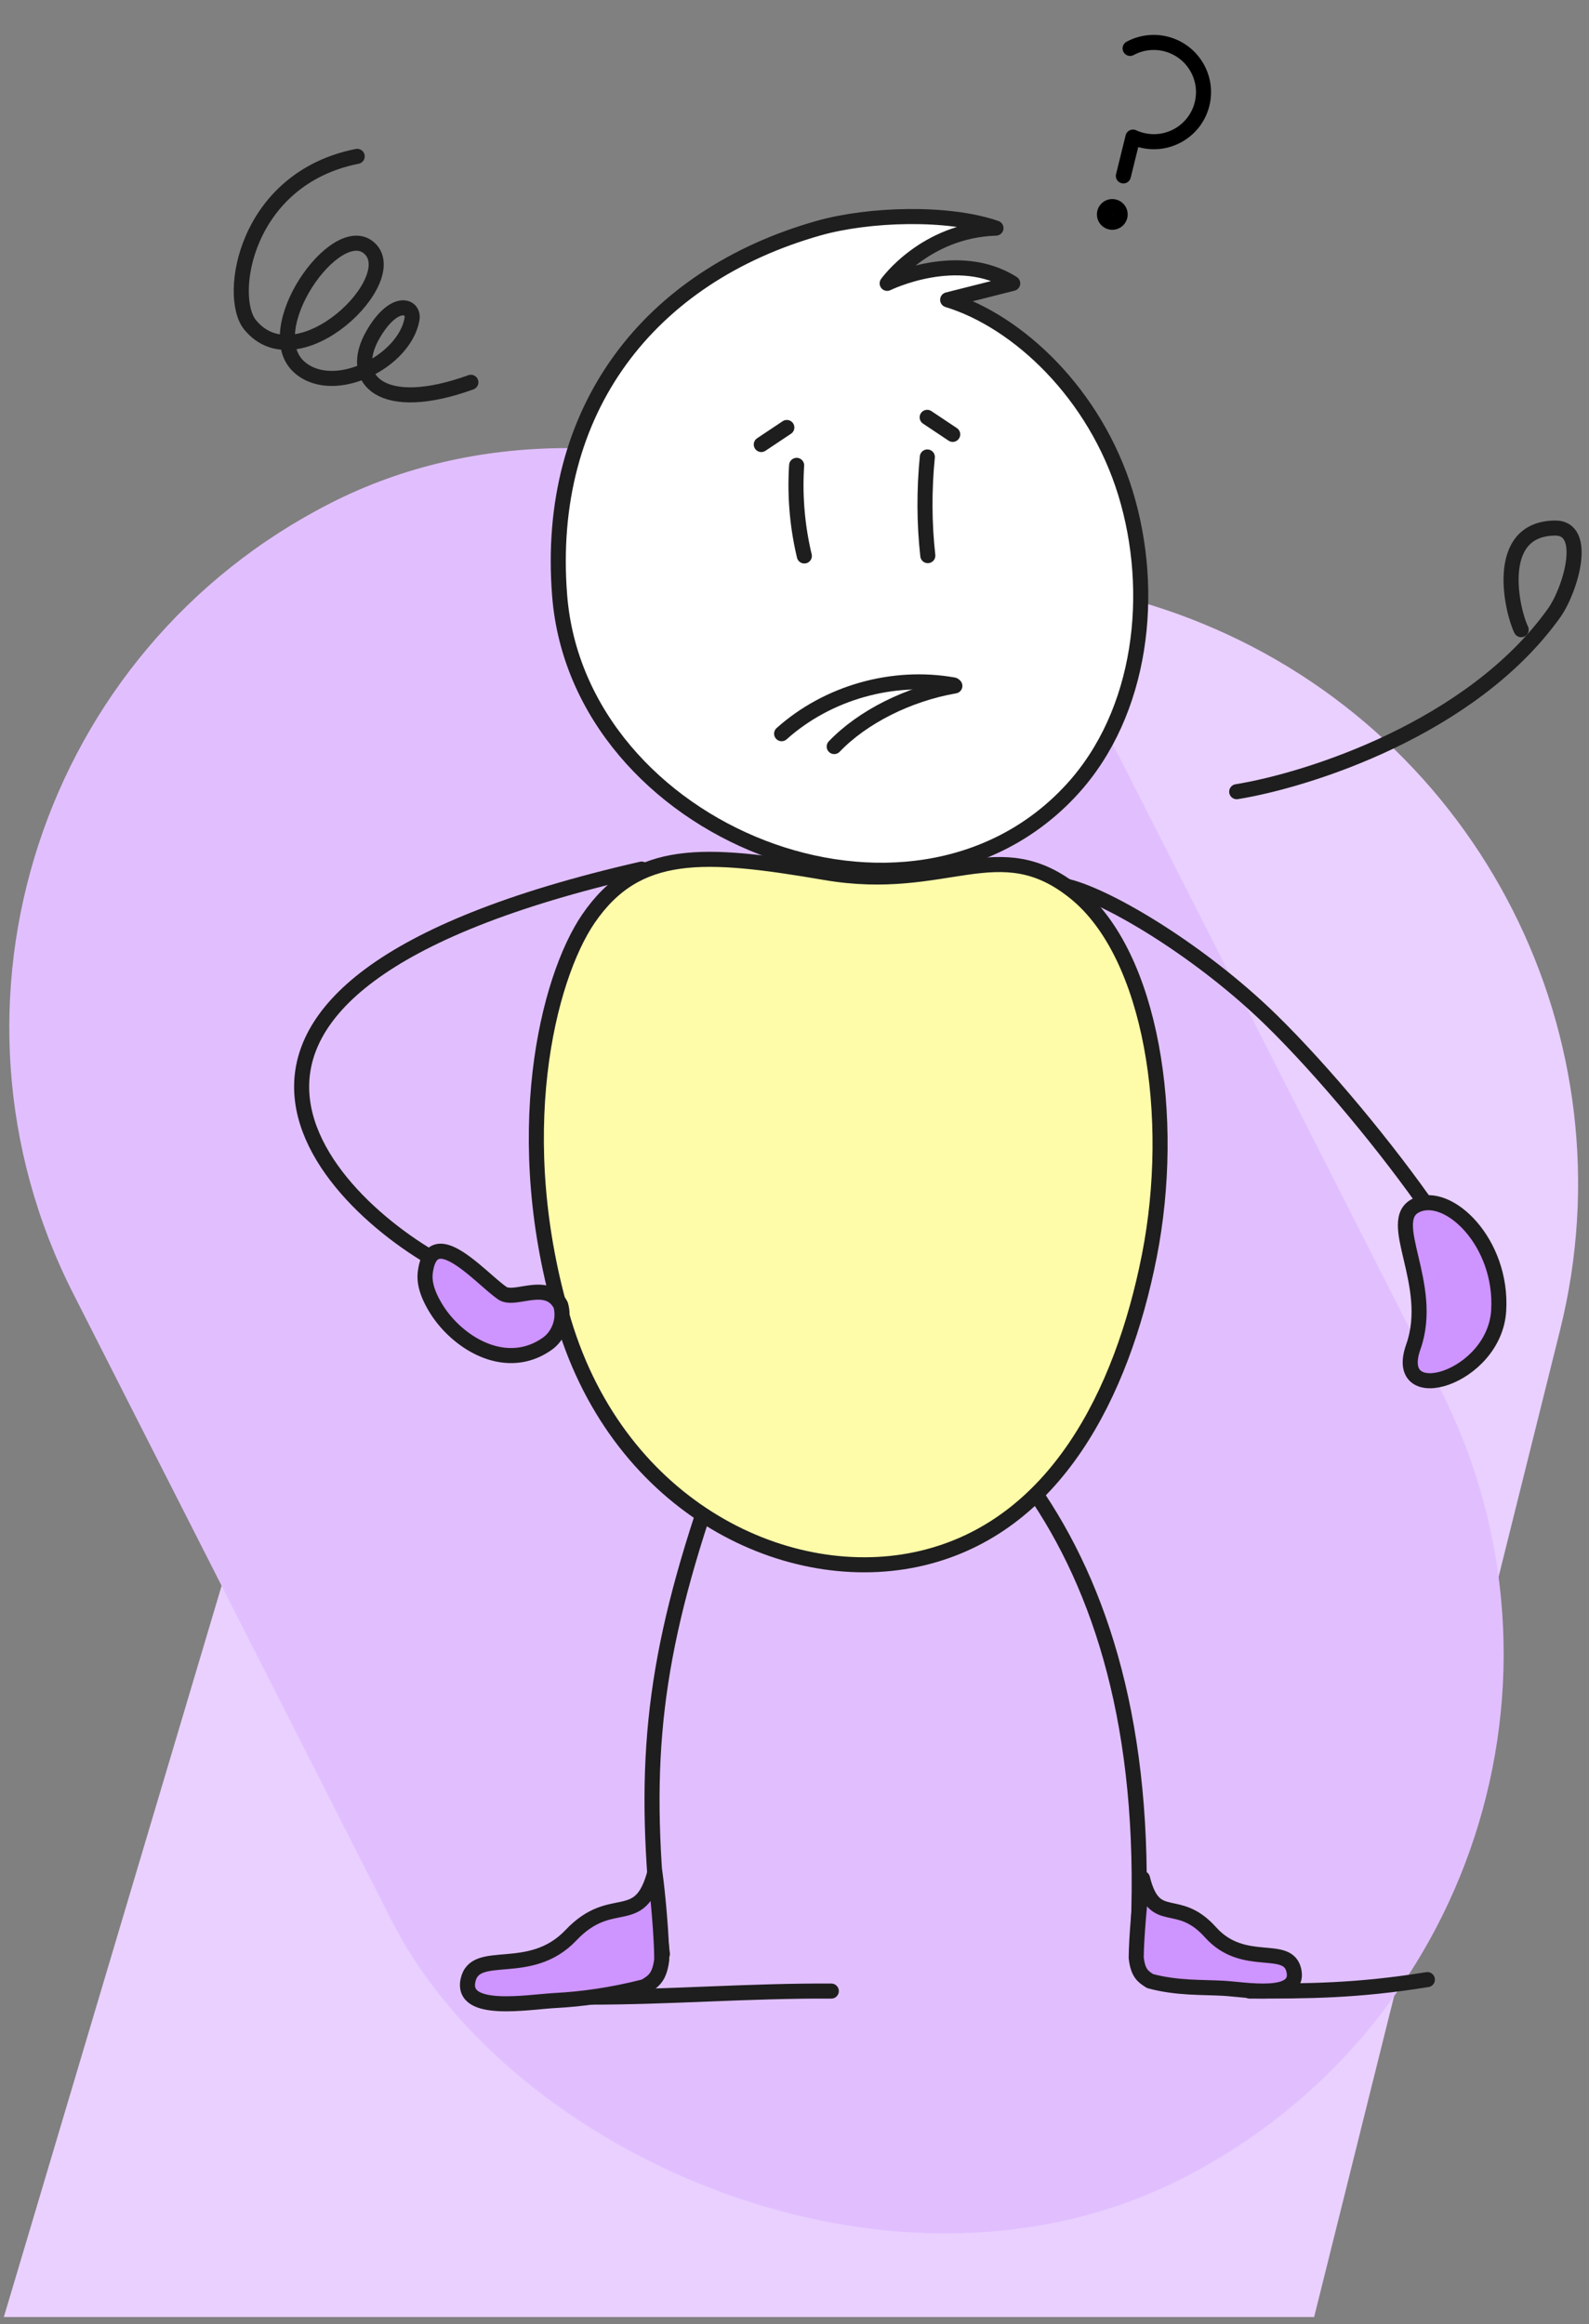 <svg width="422" height="617" fill="none" xmlns="http://www.w3.org/2000/svg"><rect width="100%" height="100%" fill="#808080" stroke="none"/><mask id="a" style="mask-type:alpha" maskUnits="userSpaceOnUse" x="0" y="0" width="422" height="617"><path fill="#D9D9D9" d="M0 0h421.509v616.346H0z"/></mask><g mask="url(#a)"><path d="M414.313 353.127c19.326-77.524-21.227-157.475-95.196-187.679-87.943-35.91-187.678 11.874-214.799 102.913L1.017 615.123H349l65.313-261.996z" fill="#E9D0FF"/><rect x="-51.272" y="204.22" width="312.21" height="498.965" rx="156.105" transform="rotate(-26.933 -51.272 204.22)" fill="#E1BFFF"/><path d="M300.137 12.848a13.175 13.175 0 0 1 9.44-1.193c7.08 1.75 11.405 8.892 9.661 15.954-1.744 7.062-8.898 11.37-15.978 9.62a13.292 13.292 0 0 1-2.376-.83l-2.543 10.296" stroke="#000" stroke-width="4" stroke-linecap="round" stroke-linejoin="round"/><path d="M294.9 58.943a2.08 2.08 0 0 0 2.52-1.517 2.08 2.08 0 0 0-1.523-2.516 2.08 2.08 0 0 0-2.52 1.517 2.08 2.08 0 0 0 1.523 2.516z" fill="#3C195A" stroke="#000" stroke-width="4" stroke-linecap="round" stroke-linejoin="round"/><path d="M94.86 41.51c-29.767 5.892-34.593 37.155-28.457 44.707 12.75 15.693 41.304-12.398 31.495-20.494-8.893-7.34-29.645 22.16-18.255 31.873 9.116 7.774 27.712-1.524 29.768-12.825.679-3.728-4.722-5.654-10.323 4-7.002 12.066 2.327 21.284 25.965 12.716" stroke="#1E1E1E" stroke-width="4" stroke-linecap="round"/><mask id="b" style="mask-type:alpha" maskUnits="userSpaceOnUse" x="6" y="45" width="426" height="537"><path d="M8.676 579.424h421.032V47.233H8.676v532.191z" fill="#D9D9D9" stroke="#000" stroke-width="4"/></mask><g mask="url(#b)" stroke="#1E1E1E" stroke-width="4"><path d="M219.197 231.648c-32.26-5.524-50.067-6.575-62.941 12.265-10.766 15.754-21.32 57.755-6.516 106.986 14.983 49.825 60.027 71.12 95.196 62.736 35.168-8.385 53.037-43.429 60.292-80.196 7.255-36.768.716-79.87-19.629-96.394-20.344-16.524-34.141.127-66.402-5.397z" fill="#FFFCA9"/><path d="M283.572 235.343c11.246 2.811 35.556 17.443 53.982 35.426 13.862 13.544 31.045 34.272 42.486 50.83" stroke-linecap="round" stroke-linejoin="round"/><path d="M398.011 347.946c-1.107 18.069-28.552 26.165-22.664 9.603 5.889-16.562-7.739-33.564.784-37.573 8.524-4.01 22.987 9.901 21.88 27.97z" fill="#CE94FF" stroke-linecap="round" stroke-linejoin="round"/><path d="M170.385 230.725c-141.613 32.342-82.581 90.746-49.24 106.76M275.889 397.773c17.898 27.004 29.21 65.051 26.165 119.24M186.399 402.797c-14.148 43.288-15.712 70.733-10.49 115.96M220.771 528.581c-22.031-.118-42.651 1.625-64.477 1.61M379.076 525.537c-18.875 3.044-31.661 3.044-47.205 3.044" stroke-linecap="round" stroke-linejoin="round"/><path d="M124.284 525.775c-1.838 8.878 15.859 5.706 23.067 5.32 7.207-.386 14.942-1.423 23.859-3.694 2.258-1.375 3.939-2.34 4.532-7.202 0-5.707-.99-17.341-1.826-23.14-4.033 15.298-11.331 5.131-22.279 16.687-10.947 11.555-25.514 3.151-27.353 12.029zM343.655 523.282c1.49 7.608-12.856 4.89-18.699 4.559-5.843-.331-12.303.03-19.531-1.916-1.831-1.178-3.193-2.005-3.674-6.172 0-4.89.992-16.11 1.67-21.08 3.269 13.11 9.186 4.398 18.06 14.3 8.875 9.903 20.683 2.701 22.174 10.309z" fill="#CE94FF" stroke-linecap="round" stroke-linejoin="round"/><path d="M298.907 130.923c-8.045-26.263-28.441-45.574-47.232-51.332l17.276-4.365c-14.548-9.274-33.34 0-33.34 0s10.042-14.09 28.894-14.665c-12.878-4.442-33.848-3.737-47.079 0-44.881 12.69-72.717 48.071-68.8 97.529 4.975 63.064 93.263 98.186 136.062 51.478 18.7-20.41 22.263-52.348 14.219-78.645z" fill="#fff" stroke-linecap="round" stroke-linejoin="round"/><path d="M211.565 123.547a81.034 81.034 0 0 0 2.047 24.042" stroke-linecap="round" stroke-linejoin="round"/><path d="m208.96 113.488-6.78 4.52M246.237 110.795l6.78 4.52" stroke-linecap="round"/><path d="M246.278 121.317c-.859 8.69-.843 17.5.126 26.192M207.58 194.777c12.208-10.928 29.568-15.828 45.692-12.938" stroke-linecap="round" stroke-linejoin="round"/><path d="M221.547 198.194c7.516-7.859 19.692-13.969 32.043-16.1" stroke-linecap="round" stroke-linejoin="round"/><path d="M118.801 351.362c6.595 7.323 17.282 11.878 26.5 5.401 3.197-2.243 4.7-6.612 3.6-10.317-3.6-6.845-12.167-.856-15.487-3.139-5.816-3.999-18.732-19.277-20.47-5.473-.347 2.839.72 5.691 2.098 8.216a27.827 27.827 0 0 0 3.759 5.312z" fill="#CE94FF" stroke-linecap="round" stroke-linejoin="round"/></g><path d="M328.441 210.176c18.975-3.067 62.39-16.836 84.248-47.378 4.41-6.163 9.333-22.756.211-22.613-16.562.259-11.217 22.39-8.911 26.982" stroke="#1E1E1E" stroke-width="4" stroke-linecap="round"/></g></svg>